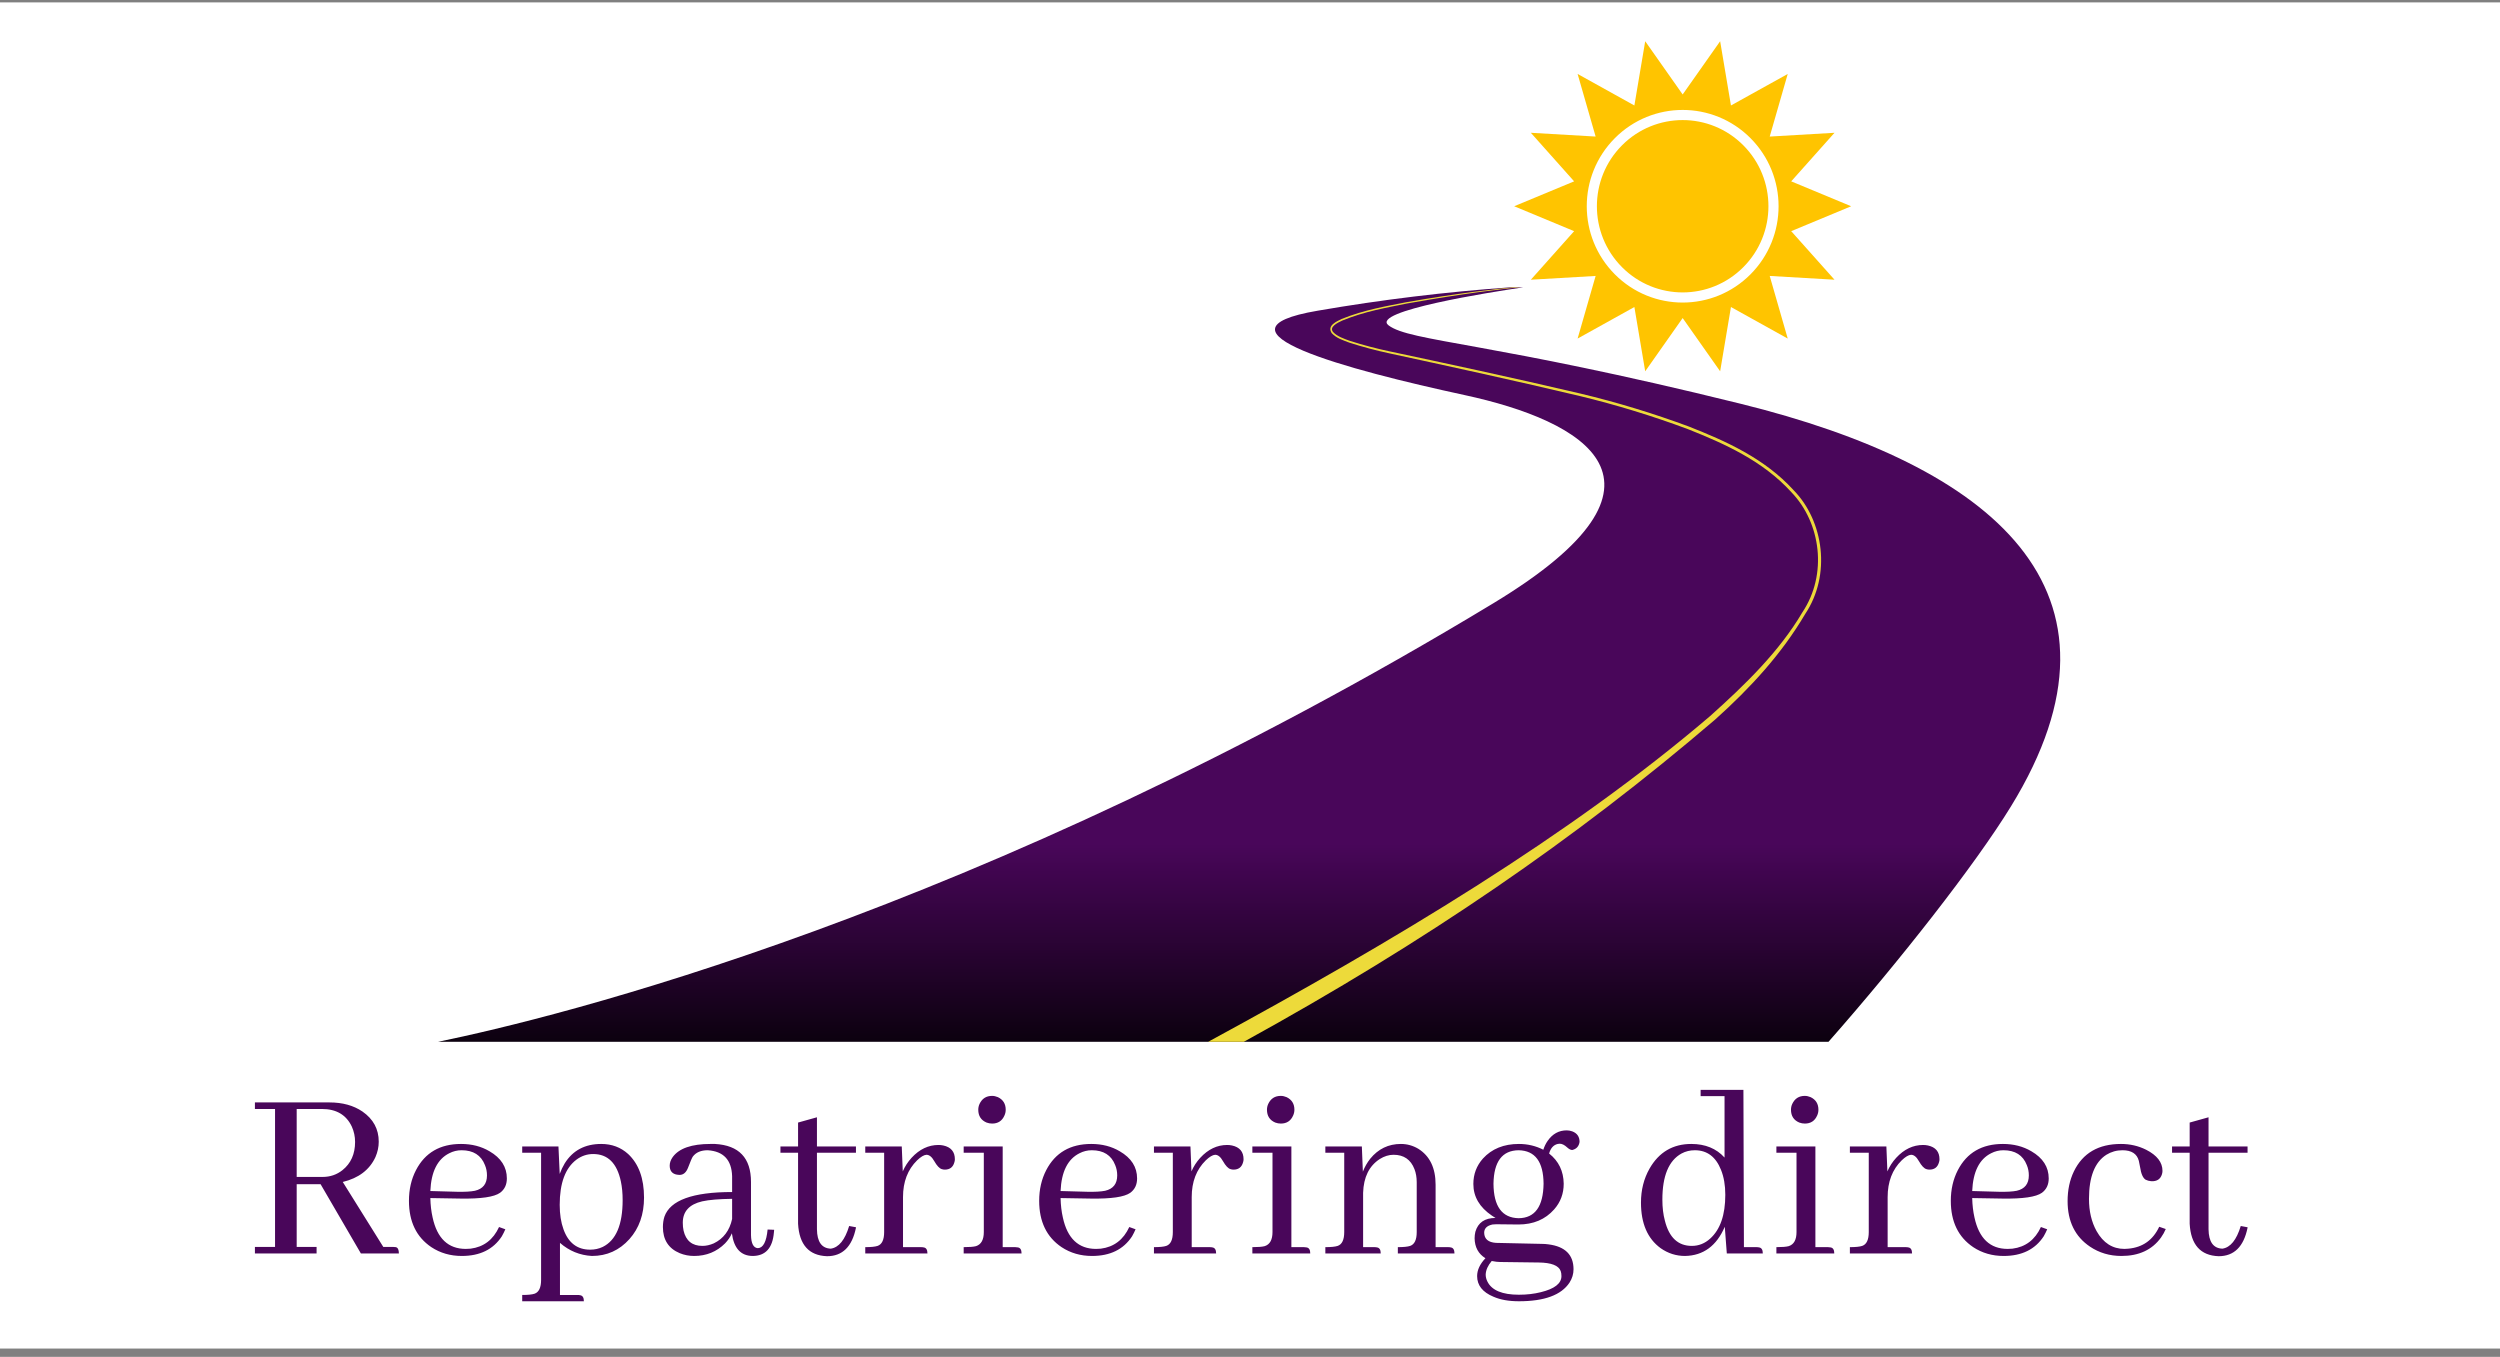 <svg xmlns="http://www.w3.org/2000/svg" width="234" height="127" viewBox="0 0 234 127" fill="none"><rect x="0" y="0" width="234" height="127" fill="#808080" stroke="none"/><rect width="234" height="126" transform="translate(0 0.224)" fill="white"></rect><path d="M29.632 117.322H23.86V116.71H25.744V103.8H23.86V103.187H30.833C32.058 103.187 33.087 103.47 33.919 104.035C34.94 104.742 35.45 105.684 35.45 106.862C35.45 107.349 35.348 107.828 35.144 108.299C34.595 109.493 33.574 110.27 32.082 110.632L35.875 116.71H36.77C36.88 116.71 36.974 116.718 37.053 116.733C37.241 116.78 37.335 116.977 37.335 117.322H33.778L30.009 110.844H27.77V116.71H29.632V117.322ZM30.126 103.8H27.77V110.161H30.197C30.904 110.161 31.524 109.949 32.058 109.524C32.843 108.896 33.236 108.017 33.236 106.886C33.236 106.383 33.134 105.904 32.93 105.449C32.411 104.349 31.477 103.8 30.126 103.8ZM43.201 107.663C42.793 107.663 42.408 107.758 42.047 107.946C40.947 108.496 40.358 109.674 40.28 111.48L42.777 111.55C43.5 111.566 44.057 111.535 44.45 111.456C45.204 111.283 45.581 110.804 45.581 110.019C45.581 109.674 45.518 109.352 45.392 109.053C45.031 108.127 44.301 107.663 43.201 107.663ZM47.3 115.061C47.206 115.281 47.096 115.5 46.971 115.72C46.17 116.945 44.921 117.558 43.225 117.558C42.157 117.558 41.207 117.283 40.374 116.733C38.976 115.791 38.278 114.346 38.278 112.399C38.278 111.331 38.497 110.373 38.937 109.524C39.785 107.891 41.191 107.074 43.154 107.074C44.159 107.074 45.047 107.302 45.816 107.758C46.9 108.386 47.442 109.234 47.442 110.302C47.442 110.883 47.23 111.331 46.806 111.645C46.256 112.037 45.023 112.218 43.107 112.187L40.28 112.139C40.296 112.799 40.366 113.404 40.492 113.953C40.916 115.917 41.953 116.898 43.602 116.898C43.743 116.898 43.892 116.89 44.049 116.875C45.274 116.718 46.162 116.042 46.711 114.849L47.3 115.061ZM52.413 121.209H54.062C54.156 121.209 54.234 121.217 54.297 121.233C54.533 121.264 54.651 121.453 54.651 121.798H48.879V121.209C49.413 121.209 49.797 121.17 50.033 121.092C50.441 120.95 50.646 120.518 50.646 119.796V107.899H48.879V107.31H52.271L52.389 109.878C52.515 109.532 52.672 109.203 52.86 108.888C53.614 107.679 54.753 107.074 56.276 107.074C57.266 107.074 58.106 107.389 58.797 108.017C59.786 108.943 60.281 110.302 60.281 112.092C60.281 113.663 59.825 114.959 58.915 115.979C57.972 117.032 56.802 117.558 55.404 117.558C54.274 117.495 53.276 117.087 52.413 116.333V121.209ZM55.522 108.017C54.957 108.017 54.438 108.189 53.967 108.535C52.915 109.32 52.389 110.734 52.389 112.776C52.389 113.655 52.507 114.417 52.742 115.061C53.198 116.333 54.03 116.969 55.239 116.969C55.664 116.969 56.056 116.883 56.417 116.71C57.658 116.097 58.279 114.637 58.279 112.328C58.279 111.684 58.224 111.103 58.114 110.585C57.752 108.873 56.889 108.017 55.522 108.017ZM70.435 117.558C69.335 117.542 68.691 116.835 68.503 115.438C68.362 115.767 68.15 116.082 67.867 116.38C67.082 117.165 66.116 117.558 64.969 117.558C64.498 117.558 64.05 117.471 63.626 117.299C62.574 116.859 62.048 116.042 62.048 114.849C62.048 114.503 62.095 114.181 62.189 113.883C62.723 112.344 64.836 111.574 68.526 111.574V110.09C68.479 108.566 67.718 107.758 66.241 107.663C65.613 107.663 65.15 107.86 64.851 108.252C64.773 108.362 64.624 108.708 64.404 109.289C64.231 109.744 63.964 109.972 63.603 109.972C63.524 109.972 63.446 109.964 63.367 109.949C62.912 109.87 62.684 109.587 62.684 109.1C62.684 108.833 62.778 108.566 62.967 108.299C63.563 107.483 64.741 107.074 66.5 107.074C66.642 107.074 66.783 107.074 66.924 107.074C69.17 107.2 70.293 108.386 70.293 110.632V115.603C70.309 116.388 70.521 116.796 70.929 116.828C71.432 116.812 71.738 116.231 71.848 115.084L72.461 115.108C72.461 115.186 72.453 115.273 72.437 115.367C72.311 116.828 71.644 117.558 70.435 117.558ZM65.746 116.616C66.092 116.616 66.445 116.537 66.807 116.38C67.718 115.94 68.291 115.178 68.526 114.095V112.21C67.301 112.226 66.367 112.304 65.723 112.446C64.514 112.728 63.909 113.396 63.909 114.448C63.909 114.715 63.932 114.959 63.98 115.178C64.2 116.136 64.788 116.616 65.746 116.616ZM73.05 107.899V107.31H74.699V105.072L76.466 104.577V107.31H80.117V107.899H76.466V115.061C76.481 116.239 76.913 116.843 77.761 116.875C78.515 116.765 79.088 116.058 79.481 114.754L80.117 114.872C80.117 114.888 80.117 114.904 80.117 114.919C79.756 116.694 78.853 117.581 77.408 117.581C75.712 117.519 74.809 116.506 74.699 114.542V107.899H73.05ZM86.219 116.733C86.313 116.733 86.391 116.741 86.454 116.757C86.69 116.788 86.808 116.977 86.808 117.322H80.989V116.733C81.523 116.733 81.907 116.694 82.143 116.616C82.551 116.474 82.756 116.042 82.756 115.32V107.899H80.989V107.31H84.405L84.499 109.642C84.703 109.171 84.978 108.747 85.323 108.37C86.062 107.569 86.902 107.169 87.844 107.169C87.986 107.169 88.135 107.184 88.292 107.216C89.014 107.373 89.376 107.805 89.376 108.511C89.376 108.606 89.36 108.7 89.328 108.794C89.203 109.25 88.904 109.477 88.433 109.477C88.339 109.477 88.245 109.462 88.15 109.43C87.931 109.367 87.695 109.116 87.444 108.676C87.224 108.284 86.98 108.087 86.713 108.087C86.478 108.103 86.187 108.276 85.842 108.606C84.962 109.469 84.522 110.616 84.522 112.045V116.733H86.219ZM95.029 116.733C95.108 116.733 95.187 116.741 95.265 116.757C95.501 116.788 95.618 116.977 95.618 117.322H90.2V116.733C90.734 116.733 91.119 116.702 91.354 116.639C91.841 116.482 92.085 116.042 92.085 115.32V107.899H90.2V107.31H93.852V116.733H95.029ZM94.134 103.87C94.134 104.059 94.095 104.24 94.016 104.412C93.797 104.915 93.412 105.166 92.862 105.166C92.689 105.166 92.517 105.135 92.344 105.072C91.826 104.852 91.566 104.452 91.566 103.87C91.566 103.682 91.606 103.501 91.684 103.329C91.92 102.826 92.312 102.575 92.862 102.575C93.035 102.575 93.216 102.614 93.404 102.693C93.891 102.928 94.134 103.321 94.134 103.87ZM102.191 107.663C101.783 107.663 101.398 107.758 101.037 107.946C99.938 108.496 99.349 109.674 99.27 111.48L101.767 111.55C102.49 111.566 103.047 111.535 103.44 111.456C104.194 111.283 104.571 110.804 104.571 110.019C104.571 109.674 104.508 109.352 104.382 109.053C104.021 108.127 103.291 107.663 102.191 107.663ZM106.29 115.061C106.196 115.281 106.086 115.5 105.961 115.72C105.16 116.945 103.911 117.558 102.215 117.558C101.147 117.558 100.197 117.283 99.364 116.733C97.966 115.791 97.267 114.346 97.267 112.399C97.267 111.331 97.487 110.373 97.927 109.524C98.775 107.891 100.181 107.074 102.144 107.074C103.149 107.074 104.037 107.302 104.806 107.758C105.89 108.386 106.432 109.234 106.432 110.302C106.432 110.883 106.22 111.331 105.796 111.645C105.246 112.037 104.013 112.218 102.097 112.187L99.27 112.139C99.286 112.799 99.356 113.404 99.482 113.953C99.906 115.917 100.943 116.898 102.592 116.898C102.733 116.898 102.882 116.89 103.039 116.875C104.264 116.718 105.152 116.042 105.701 114.849L106.29 115.061ZM113.24 116.733C113.334 116.733 113.413 116.741 113.476 116.757C113.711 116.788 113.829 116.977 113.829 117.322H108.01V116.733C108.544 116.733 108.929 116.694 109.164 116.616C109.573 116.474 109.777 116.042 109.777 115.32V107.899H108.01V107.31H111.426L111.52 109.642C111.724 109.171 111.999 108.747 112.345 108.37C113.083 107.569 113.923 107.169 114.866 107.169C115.007 107.169 115.156 107.184 115.313 107.216C116.036 107.373 116.397 107.805 116.397 108.511C116.397 108.606 116.381 108.7 116.35 108.794C116.224 109.25 115.926 109.477 115.455 109.477C115.36 109.477 115.266 109.462 115.172 109.43C114.952 109.367 114.716 109.116 114.465 108.676C114.245 108.284 114.002 108.087 113.735 108.087C113.499 108.103 113.209 108.276 112.863 108.606C111.984 109.469 111.544 110.616 111.544 112.045V116.733H113.24ZM122.051 116.733C122.129 116.733 122.208 116.741 122.286 116.757C122.522 116.788 122.64 116.977 122.64 117.322H117.221V116.733C117.755 116.733 118.14 116.702 118.376 116.639C118.863 116.482 119.106 116.042 119.106 115.32V107.899H117.221V107.31H120.873V116.733H122.051ZM121.156 103.87C121.156 104.059 121.116 104.24 121.038 104.412C120.818 104.915 120.433 105.166 119.884 105.166C119.711 105.166 119.538 105.135 119.365 105.072C118.847 104.852 118.588 104.452 118.588 103.87C118.588 103.682 118.627 103.501 118.706 103.329C118.941 102.826 119.334 102.575 119.884 102.575C120.056 102.575 120.237 102.614 120.425 102.693C120.912 102.928 121.156 103.321 121.156 103.87ZM128.647 116.733C128.741 116.733 128.82 116.741 128.883 116.757C129.118 116.788 129.236 116.977 129.236 117.322H124.053V116.733C124.587 116.733 124.972 116.694 125.208 116.616C125.616 116.474 125.82 116.042 125.82 115.32V107.899H124.053V107.31H127.469L127.564 109.666C127.736 109.226 127.964 108.826 128.247 108.464C129.001 107.538 129.959 107.074 131.121 107.074C131.702 107.074 132.244 107.224 132.746 107.522C133.83 108.197 134.372 109.32 134.372 110.891V116.733H135.55C135.644 116.733 135.723 116.741 135.785 116.757C136.021 116.788 136.139 116.977 136.139 117.322H130.838V116.733C131.372 116.733 131.757 116.694 131.992 116.616C132.401 116.474 132.605 116.042 132.605 115.32V110.655C132.605 110.2 132.534 109.791 132.393 109.43C132.047 108.535 131.396 108.087 130.438 108.087C129.998 108.087 129.566 108.221 129.142 108.488C128.152 109.132 127.634 110.184 127.587 111.645V116.733H128.647ZM139.79 110.797C139.806 112.917 140.591 113.993 142.146 114.024C143.67 114.008 144.447 112.933 144.478 110.797C144.463 108.739 143.685 107.695 142.146 107.663C140.607 107.679 139.822 108.723 139.79 110.797ZM142.17 107.074C142.986 107.074 143.748 107.255 144.455 107.616C144.549 107.318 144.683 107.043 144.855 106.792C145.311 106.132 145.908 105.802 146.646 105.802C146.819 105.802 146.991 105.834 147.164 105.896C147.62 106.069 147.847 106.399 147.847 106.886C147.784 107.294 147.557 107.546 147.164 107.64C147.023 107.64 146.866 107.561 146.693 107.404C146.442 107.169 146.206 107.051 145.986 107.051C145.923 107.051 145.86 107.059 145.798 107.074C145.405 107.169 145.138 107.467 144.997 107.97C145.892 108.676 146.347 109.619 146.363 110.797C146.363 111.723 146.065 112.524 145.468 113.2C144.635 114.142 143.52 114.613 142.123 114.613L140.049 114.59C139.924 114.59 139.806 114.597 139.696 114.613C139.178 114.723 138.919 114.982 138.919 115.39C138.934 115.972 139.303 116.286 140.026 116.333L144.313 116.427C144.533 116.427 144.745 116.443 144.95 116.474C146.504 116.678 147.282 117.456 147.282 118.806C147.282 119.246 147.156 119.662 146.905 120.055C146.135 121.217 144.557 121.798 142.17 121.798C141.227 121.798 140.434 121.657 139.79 121.374C138.769 120.95 138.259 120.306 138.259 119.443C138.259 118.877 138.518 118.32 139.036 117.77C138.377 117.362 138.039 116.741 138.023 115.909C138.023 115.705 138.047 115.5 138.094 115.296C138.345 114.432 138.974 114.001 139.979 114.001C139.869 113.938 139.759 113.867 139.649 113.789C138.487 113.003 137.906 112.014 137.906 110.82C137.906 109.909 138.204 109.116 138.801 108.441C139.633 107.53 140.756 107.074 142.17 107.074ZM142.17 121.186C142.908 121.186 143.591 121.107 144.219 120.95C145.507 120.636 146.151 120.134 146.151 119.443C146.151 119.254 146.127 119.097 146.08 118.971C145.892 118.453 145.209 118.186 144.031 118.17L140.403 118.123C140.199 118.123 139.939 118.092 139.625 118.029C139.264 118.453 139.076 118.877 139.06 119.301C139.06 119.521 139.115 119.741 139.225 119.961C139.633 120.777 140.615 121.186 142.17 121.186ZM161.629 117.322L161.44 114.825C160.671 116.616 159.43 117.526 157.718 117.558C156.886 117.558 156.124 117.314 155.433 116.828C154.208 115.932 153.595 114.511 153.595 112.563C153.595 111.386 153.862 110.325 154.396 109.383C155.276 107.844 156.58 107.074 158.307 107.074C159.611 107.074 160.647 107.498 161.417 108.347V102.598H159.179V102.009H163.184L163.231 116.733H164.409C164.503 116.733 164.581 116.741 164.644 116.757C164.88 116.788 164.998 116.977 164.998 117.322H161.629ZM155.598 112.281C155.598 113.019 155.676 113.679 155.834 114.26C156.226 115.83 157.066 116.616 158.354 116.616C158.998 116.616 159.571 116.388 160.074 115.932C161.016 115.084 161.488 113.718 161.488 111.833C161.488 110.938 161.354 110.161 161.087 109.501C160.6 108.276 159.783 107.663 158.637 107.663C158.181 107.663 157.765 107.765 157.388 107.97C156.195 108.629 155.598 110.066 155.598 112.281ZM171.099 116.733C171.178 116.733 171.256 116.741 171.335 116.757C171.57 116.788 171.688 116.977 171.688 117.322H166.27V116.733C166.804 116.733 167.189 116.702 167.424 116.639C167.911 116.482 168.154 116.042 168.154 115.32V107.899H166.27V107.31H169.921V116.733H171.099ZM170.204 103.87C170.204 104.059 170.165 104.24 170.086 104.412C169.866 104.915 169.482 105.166 168.932 105.166C168.759 105.166 168.586 105.135 168.414 105.072C167.895 104.852 167.636 104.452 167.636 103.87C167.636 103.682 167.675 103.501 167.754 103.329C167.99 102.826 168.382 102.575 168.932 102.575C169.105 102.575 169.285 102.614 169.474 102.693C169.961 102.928 170.204 103.321 170.204 103.87ZM178.379 116.733C178.473 116.733 178.552 116.741 178.614 116.757C178.85 116.788 178.968 116.977 178.968 117.322H173.149V116.733C173.683 116.733 174.068 116.694 174.303 116.616C174.712 116.474 174.916 116.042 174.916 115.32V107.899H173.149V107.31H176.565L176.659 109.642C176.863 109.171 177.138 108.747 177.484 108.37C178.222 107.569 179.062 107.169 180.004 107.169C180.146 107.169 180.295 107.184 180.452 107.216C181.174 107.373 181.536 107.805 181.536 108.511C181.536 108.606 181.52 108.7 181.488 108.794C181.363 109.25 181.064 109.477 180.593 109.477C180.499 109.477 180.405 109.462 180.311 109.43C180.091 109.367 179.855 109.116 179.604 108.676C179.384 108.284 179.141 108.087 178.874 108.087C178.638 108.103 178.347 108.276 178.002 108.606C177.122 109.469 176.683 110.616 176.683 112.045V116.733H178.379ZM187.519 107.663C187.111 107.663 186.726 107.758 186.365 107.946C185.266 108.496 184.677 109.674 184.598 111.48L187.095 111.55C187.818 111.566 188.375 111.535 188.768 111.456C189.522 111.283 189.899 110.804 189.899 110.019C189.899 109.674 189.836 109.352 189.71 109.053C189.349 108.127 188.619 107.663 187.519 107.663ZM191.619 115.061C191.524 115.281 191.414 115.5 191.289 115.72C190.488 116.945 189.239 117.558 187.543 117.558C186.475 117.558 185.525 117.283 184.692 116.733C183.295 115.791 182.596 114.346 182.596 112.399C182.596 111.331 182.816 110.373 183.255 109.524C184.103 107.891 185.509 107.074 187.472 107.074C188.477 107.074 189.365 107.302 190.134 107.758C191.218 108.386 191.76 109.234 191.76 110.302C191.76 110.883 191.548 111.331 191.124 111.645C190.574 112.037 189.341 112.218 187.425 112.187L184.598 112.139C184.614 112.799 184.685 113.404 184.81 113.953C185.234 115.917 186.271 116.898 187.92 116.898C188.061 116.898 188.21 116.89 188.368 116.875C189.593 116.718 190.48 116.042 191.03 114.849L191.619 115.061ZM193.527 112.422C193.527 111.386 193.723 110.459 194.116 109.642C194.948 107.93 196.417 107.074 198.521 107.074C199.369 107.074 200.155 107.255 200.877 107.616C201.898 108.135 202.408 108.794 202.408 109.595C202.408 109.689 202.393 109.791 202.361 109.901C202.22 110.373 201.882 110.592 201.348 110.561C201.16 110.545 200.987 110.498 200.83 110.42C200.579 110.263 200.406 109.87 200.312 109.242C200.264 108.975 200.225 108.778 200.194 108.653C200.021 107.993 199.511 107.663 198.663 107.663C198.113 107.663 197.61 107.805 197.155 108.087C196.071 108.778 195.529 110.153 195.529 112.21C195.529 113.372 195.765 114.377 196.236 115.226C196.864 116.341 197.736 116.898 198.851 116.898C198.977 116.898 199.102 116.89 199.228 116.875C200.563 116.749 201.521 116.066 202.102 114.825L202.715 115.037C202.605 115.304 202.455 115.571 202.267 115.838C201.435 116.985 200.202 117.558 198.568 117.558C197.469 117.558 196.487 117.267 195.623 116.686C194.226 115.744 193.527 114.323 193.527 112.422ZM203.304 107.899V107.31H204.953V105.072L206.719 104.577V107.31H210.371V107.899H206.719V115.061C206.735 116.239 207.167 116.843 208.015 116.875C208.769 116.765 209.342 116.058 209.735 114.754L210.371 114.872C210.371 114.888 210.371 114.904 210.371 114.919C210.01 116.694 209.107 117.581 207.662 117.581C205.966 117.519 205.063 116.506 204.953 114.542V107.899H203.304Z" fill="#49065A"></path><path d="M162.921 37.791C139.483 31.99 132.01 31.99 129.972 30.456C128.2 29.121 139.563 27.338 142.581 26.893H141.365C135.326 27.319 129.313 28.049 123.347 29.08C112.442 30.933 126.066 34.597 137.104 36.983C148.143 39.37 158.617 45.058 139.831 56.432C91.446 85.711 51.741 95.306 41.01 97.511H171.148C177.762 90.007 184.885 80.931 188.227 75.476C200.711 55.157 186.357 43.58 162.921 37.791Z" fill="white"></path><path d="M162.921 37.791C139.483 31.99 132.01 31.99 129.972 30.456C128.2 29.121 139.563 27.338 142.581 26.893H141.365C135.326 27.319 129.313 28.049 123.347 29.08C112.442 30.933 126.066 34.597 137.104 36.983C148.143 39.37 158.617 45.058 139.831 56.432C91.446 85.711 51.741 95.306 41.01 97.511H171.148C177.762 90.007 184.885 80.931 188.227 75.476C200.711 55.157 186.357 43.58 162.921 37.791Z" fill="url(#paint0_linear_4895_10644)"></path><path d="M158.078 39.924C154.755 38.692 151.361 37.66 147.915 36.835C141.328 35.288 135.347 34.014 130.097 32.894C128.832 32.628 127.582 32.298 126.351 31.905C125.783 31.699 125.16 31.493 124.783 31.081C124.372 30.608 125.193 30.212 125.633 30.006C127.745 29.135 129.845 28.789 131.686 28.41C137.004 27.455 140.657 27.045 142.306 26.878H141.844C140.026 27.041 136.545 27.43 131.661 28.281C129.816 28.651 127.718 28.983 125.566 29.86C125.17 30.066 124.159 30.455 124.651 31.186C125.1 31.668 125.713 31.845 126.291 32.068C127.527 32.468 128.783 32.804 130.054 33.075C135.302 34.215 141.281 35.505 147.854 37.064C151.288 37.895 154.67 38.931 157.982 40.165C161.373 41.51 164.998 43.124 167.671 46.067C170.425 48.921 171.091 53.75 168.696 57.325C166.548 60.972 163.378 64.063 160.057 67.033C146.904 78.258 130.533 88.038 113.086 97.511H116.424C133.496 88.124 147.497 78.503 160.538 67.35C163.868 64.364 166.777 61.184 168.959 57.48C171.407 53.835 170.72 48.783 167.884 45.884C165.145 42.881 161.492 41.271 158.078 39.924Z" fill="#EDDA3A"></path><path d="M173.268 19.305L167.657 21.637L171.709 26.181L165.645 25.828L167.332 31.69L162.017 28.737L161.006 34.753L157.497 29.77L153.991 34.753L152.978 28.737L147.664 31.69L149.351 25.828L143.287 26.181L147.338 21.637L141.727 19.305L147.338 16.974L143.287 12.429L149.351 12.782L147.664 6.922L152.978 9.873L153.991 3.859L157.497 8.842L161.006 3.859L162.017 9.873L167.332 6.922L165.645 12.782L171.709 12.429L167.657 16.974L173.268 19.305Z" fill="#FFC400"></path><path d="M163.51 25.343C166.83 22.008 166.83 16.601 163.51 13.266C160.19 9.931 154.806 9.931 151.486 13.266C148.165 16.601 148.165 22.008 151.486 25.343C154.806 28.679 160.19 28.679 163.51 25.343Z" fill="#FFC400" stroke="white" stroke-width="0.949" stroke-miterlimit="10"></path><defs><linearGradient id="paint0_linear_4895_10644" x1="116.924" y1="-4.868" x2="116.924" y2="101.241" gradientUnits="userSpaceOnUse"><stop stop-color="#49065A"></stop><stop offset="0.22" stop-color="#49065A"></stop><stop offset="0.56" stop-color="#49065A"></stop><stop offset="0.79" stop-color="#49065A"></stop><stop offset="1"></stop></linearGradient></defs></svg>